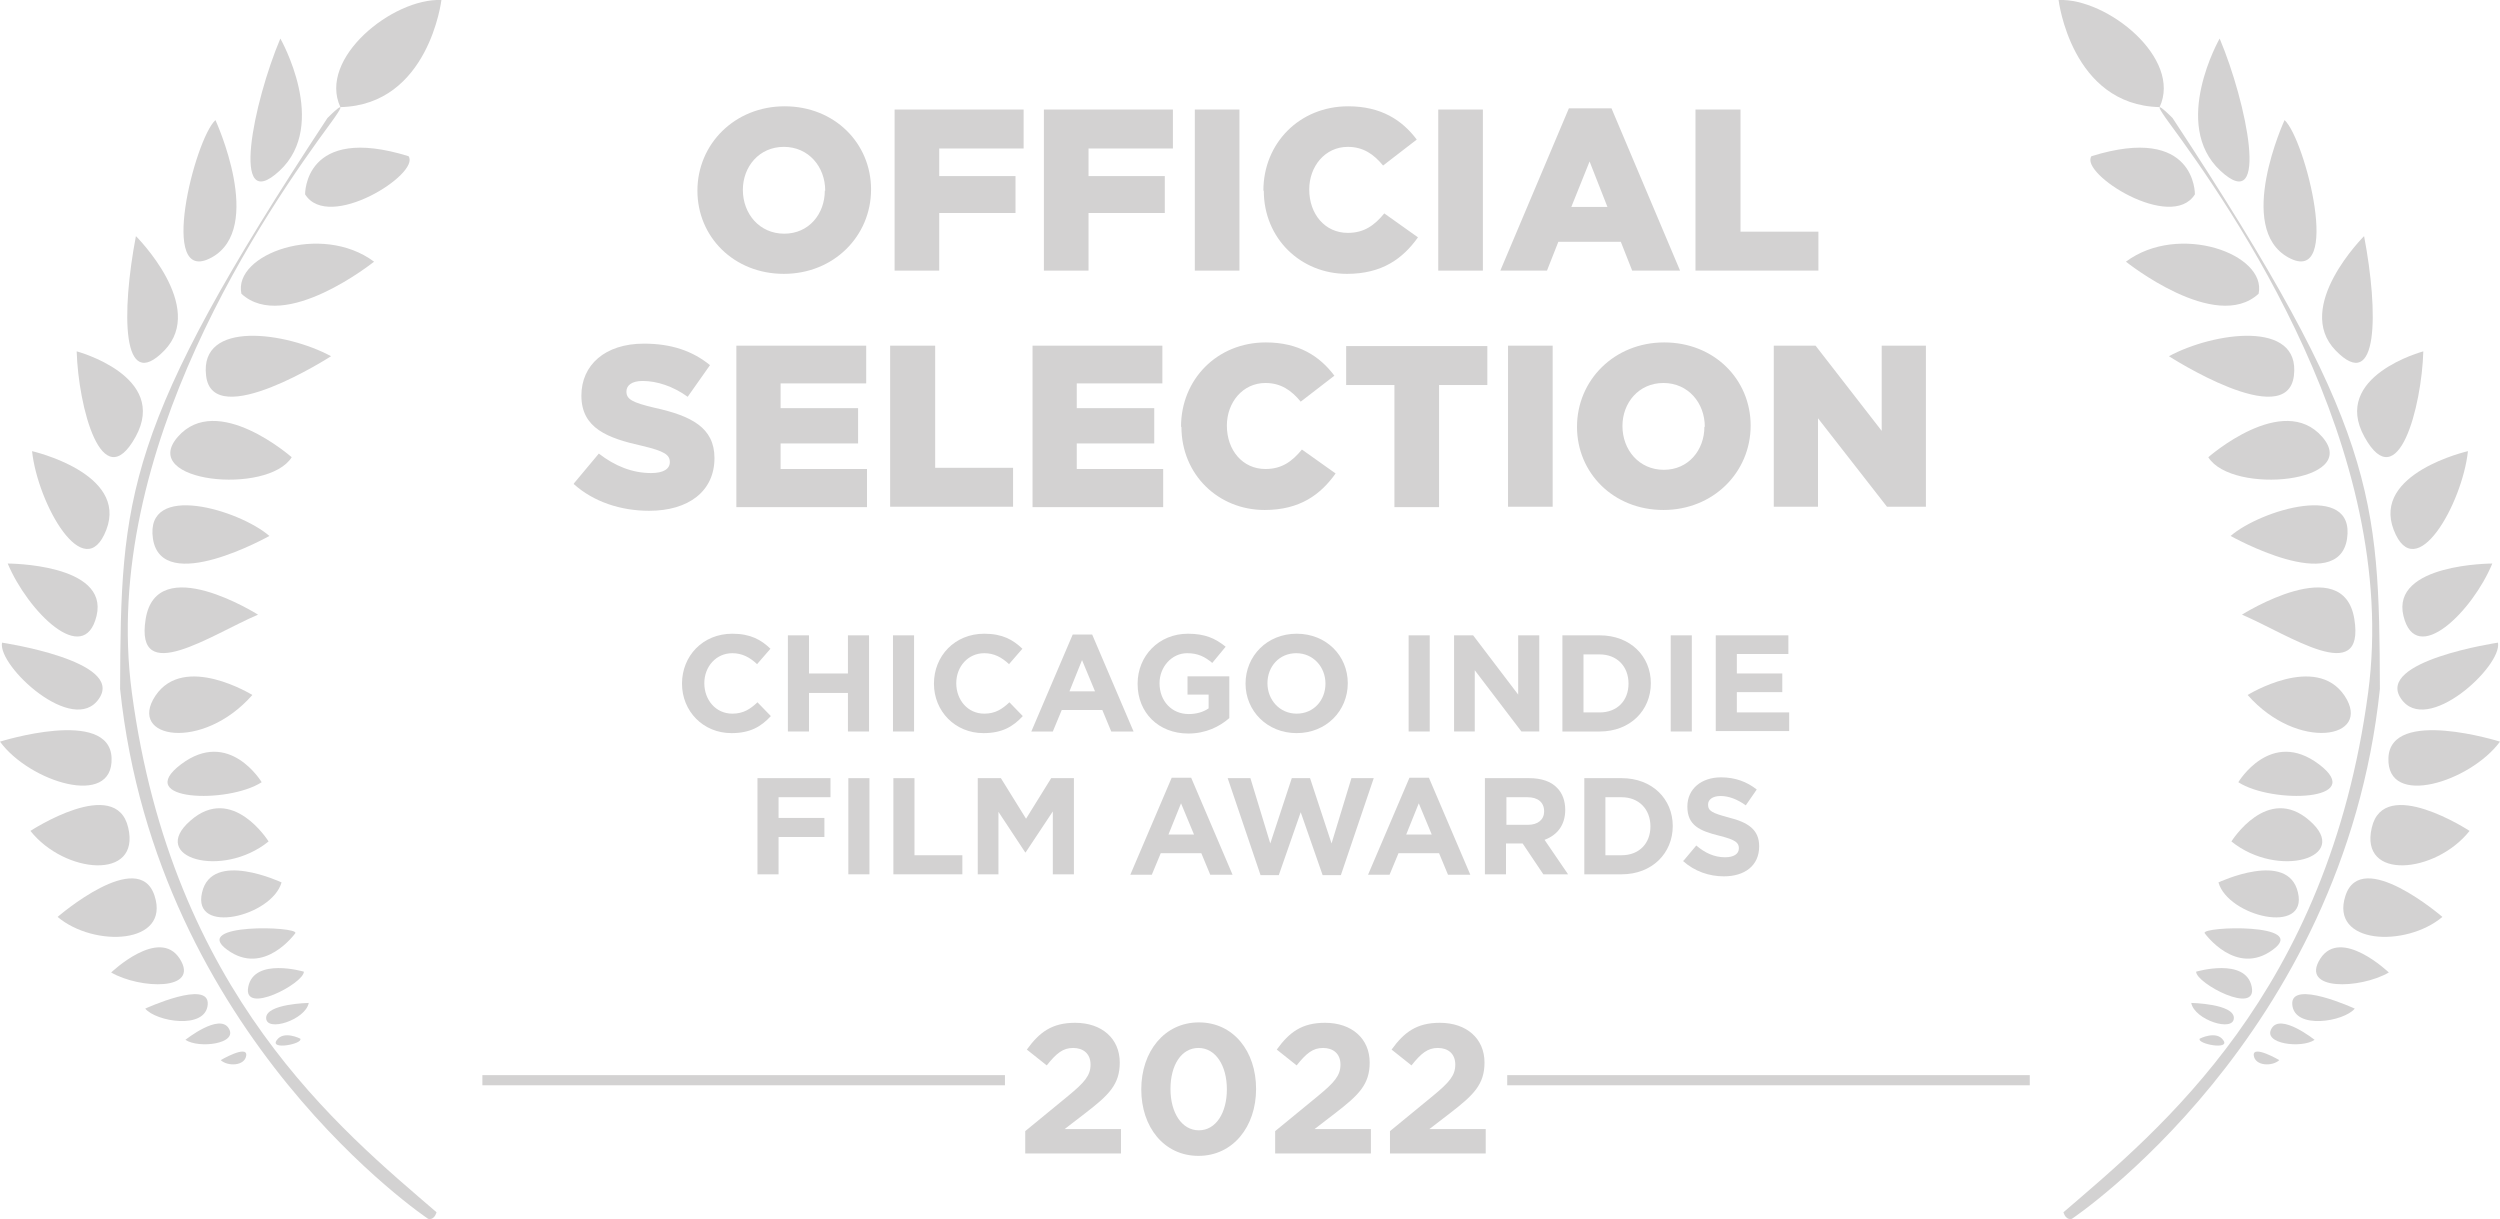 <?xml version="1.0" encoding="UTF-8"?>
<svg xmlns="http://www.w3.org/2000/svg" id="Layer_2" viewBox="0 0 61.62 30.05">
  <defs>
    <style>.cls-1{fill:#d3d2d2;}</style>
  </defs>
  <g id="Layer_1-2">
    <path class="cls-1" d="m10.88,0s-.31,2.59-2.49,2.64C7.83,1.44,9.68-.05,10.88,0h0Z"></path>
    <path class="cls-1" d="m7.52,4.79s-.03-1.74,2.55-.94c.3.43-1.97,1.87-2.55.94h0Z"></path>
    <path class="cls-1" d="m6.91.95s1.21,2.12-.02,3.26c-1.23,1.14-.64-1.7.02-3.26h0Z"></path>
    <path class="cls-1" d="m9.22,6.45s-2.21,1.77-3.27.79c-.21-.98,1.97-1.76,3.27-.79h0Z"></path>
    <path class="cls-1" d="m5.31,2.96s1.23,2.67-.1,3.39c-1.33.72-.41-2.92.1-3.39h0Z"></path>
    <path class="cls-1" d="m8.07,2.91s.66-.67.09.11c-1.53,2.08-5.71,8.05-4.91,14.05.99,7.41,5.14,10.77,7.51,12.81-.07.22-.21.16-.21.16,0,0-6.69-4.47-7.59-13.06.02-4.75.08-6.43,5.11-14.07h0Z"></path>
    <path class="cls-1" d="m7.19,11.27s-1.84-1.62-2.81-.5c-.97,1.12,2.22,1.44,2.81.5h0Z"></path>
    <path class="cls-1" d="m3.35,5.82s1.75,1.74.7,2.82c-1.05,1.08-1.06-.93-.7-2.82h0Z"></path>
    <path class="cls-1" d="m8.16,8.78s-2.92,1.88-3.08.48c-.17-1.39,1.99-1.07,3.08-.48h0Z"></path>
    <path class="cls-1" d="m1.89,8.66s2.28.61,1.45,2.11c-.83,1.5-1.41-.75-1.45-2.11h0Z"></path>
    <path class="cls-1" d="m7.28,23s-.77,1.08-1.68.41c-.91-.66,1.76-.58,1.68-.41h0Z"></path>
    <path class="cls-1" d="m6.64,13.21s-2.65,1.49-2.87.07c-.21-1.42,2.13-.71,2.87-.07h0Z"></path>
    <path class="cls-1" d="m.79,11.12s2.37.54,1.83,1.94c-.54,1.4-1.69-.64-1.83-1.94h0Z"></path>
    <path class="cls-1" d="m6.36,15.15s-2.5-1.58-2.77.11c-.27,1.69,1.62.38,2.77-.11h0Z"></path>
    <path class="cls-1" d="m.19,13.89s2.5,0,2.19,1.29c-.31,1.28-1.7-.12-2.19-1.29H.19Z"></path>
    <path class="cls-1" d="m.05,15.84s3.03.45,2.39,1.38c-.63.93-2.5-.8-2.39-1.38H.05Z"></path>
    <path class="cls-1" d="m6.22,17.13s-1.68-1.04-2.39.02c-.7,1.06,1.16,1.38,2.39-.02h0Z"></path>
    <path class="cls-1" d="m0,18.28s2.7-.85,2.75.4c.05,1.25-2.03.59-2.75-.4h0Z"></path>
    <path class="cls-1" d="m6.45,19.28s-.8-1.34-1.99-.44c-1.19.9,1.15.98,1.99.44h0Z"></path>
    <path class="cls-1" d="m.75,20.48s2.11-1.38,2.41-.08c.31,1.31-1.57,1.14-2.41.08h0Z"></path>
    <path class="cls-1" d="m6.62,20.74s-.89-1.43-1.93-.51c-1.04.91.78,1.44,1.93.51h0Z"></path>
    <path class="cls-1" d="m1.42,22.6s2-1.73,2.39-.52c.39,1.2-1.49,1.28-2.39.52h0Z"></path>
    <path class="cls-1" d="m6.94,21.75s-1.72-.81-1.96.25c-.25,1.06,1.72.59,1.96-.25h0Z"></path>
    <path class="cls-1" d="m2.74,23.97s1.18-1.13,1.69-.34c.51.8-.98.75-1.69.34h0Z"></path>
    <path class="cls-1" d="m7.49,23.95s-1.22-.36-1.37.37c-.15.72,1.37-.08,1.37-.37h0Z"></path>
    <path class="cls-1" d="m3.58,24.86s1.59-.73,1.54-.1c-.05.63-1.28.42-1.54.1h0Z"></path>
    <path class="cls-1" d="m7.61,24.72s-1.05.02-1.05.37c0,.36.97.05,1.05-.37h0Z"></path>
    <path class="cls-1" d="m4.57,25.63s.84-.67,1.07-.28c.23.38-.74.5-1.07.28h0Z"></path>
    <path class="cls-1" d="m5.44,26.13s.65-.38.63-.12c-.03.27-.46.28-.63.12h0Z"></path>
    <path class="cls-1" d="m7.4,25.6s-.41-.21-.58.04c-.18.25.66.09.58-.04h0Z"></path>
    <path class="cls-1" d="m50.74,0s.31,2.59,2.49,2.64C53.79,1.44,51.94-.05,50.74,0h0Z"></path>
    <path class="cls-1" d="m54.1,4.79s.03-1.74-2.55-.94c-.3.43,1.97,1.87,2.55.94h0Z"></path>
    <path class="cls-1" d="m54.71.95s-1.21,2.12.02,3.26c1.23,1.14.64-1.7-.02-3.26h0Z"></path>
    <path class="cls-1" d="m52.4,6.45s2.21,1.77,3.27.79c.21-.98-1.97-1.76-3.27-.79h0Z"></path>
    <path class="cls-1" d="m56.31,2.96s-1.23,2.67.1,3.39c1.33.72.41-2.92-.1-3.39h0Z"></path>
    <path class="cls-1" d="m53.55,2.91s-.66-.67-.09.11c1.53,2.08,5.71,8.05,4.91,14.05-.99,7.41-5.14,10.77-7.51,12.81.07.22.21.16.21.16,0,0,6.69-4.47,7.59-13.06-.02-4.75-.08-6.43-5.11-14.07h0Z"></path>
    <path class="cls-1" d="m54.43,11.27s1.84-1.62,2.81-.5c.97,1.12-2.22,1.44-2.81.5h0Z"></path>
    <path class="cls-1" d="m58.27,5.82s-1.75,1.74-.7,2.82c1.05,1.08,1.06-.93.7-2.82h0Z"></path>
    <path class="cls-1" d="m53.46,8.78s2.91,1.88,3.08.48c.17-1.39-1.99-1.07-3.08-.48h0Z"></path>
    <path class="cls-1" d="m59.73,8.66s-2.28.61-1.45,2.11c.83,1.5,1.41-.75,1.45-2.11h0Z"></path>
    <path class="cls-1" d="m54.34,23s.77,1.08,1.68.41c.91-.66-1.76-.58-1.68-.41h0Z"></path>
    <path class="cls-1" d="m54.98,13.21s2.65,1.49,2.87.07c.21-1.42-2.13-.71-2.87-.07h0Z"></path>
    <path class="cls-1" d="m60.83,11.12s-2.37.54-1.83,1.94c.54,1.4,1.69-.64,1.83-1.94h0Z"></path>
    <path class="cls-1" d="m55.26,15.15s2.5-1.58,2.77.11c.27,1.69-1.62.38-2.77-.11h0Z"></path>
    <path class="cls-1" d="m61.43,13.89s-2.5,0-2.19,1.29c.31,1.28,1.71-.12,2.19-1.29h0Z"></path>
    <path class="cls-1" d="m61.57,15.84s-3.03.45-2.39,1.38c.63.93,2.5-.8,2.39-1.38h0Z"></path>
    <path class="cls-1" d="m55.4,17.13s1.68-1.04,2.39.02c.7,1.06-1.16,1.38-2.39-.02h0Z"></path>
    <path class="cls-1" d="m61.62,18.28s-2.7-.85-2.75.4c-.05,1.25,2.02.59,2.75-.4h0Z"></path>
    <path class="cls-1" d="m55.17,19.28s.8-1.34,1.99-.44c1.19.9-1.15.98-1.99.44h0Z"></path>
    <path class="cls-1" d="m60.87,20.48s-2.11-1.38-2.41-.08c-.31,1.31,1.57,1.14,2.41.08h0Z"></path>
    <path class="cls-1" d="m55,20.74s.89-1.43,1.93-.51c1.04.91-.78,1.44-1.93.51h0Z"></path>
    <path class="cls-1" d="m60.2,22.6s-2-1.73-2.39-.52c-.39,1.2,1.49,1.28,2.39.52h0Z"></path>
    <path class="cls-1" d="m54.68,21.75s1.72-.81,1.96.25c.25,1.06-1.72.59-1.96-.25h0Z"></path>
    <path class="cls-1" d="m58.88,23.97s-1.18-1.13-1.69-.34c-.51.8.98.75,1.69.34h0Z"></path>
    <path class="cls-1" d="m54.13,23.95s1.22-.36,1.37.37c.15.72-1.37-.08-1.37-.37h0Z"></path>
    <path class="cls-1" d="m58.04,24.86s-1.59-.73-1.54-.1c.05.63,1.28.42,1.54.1h0Z"></path>
    <path class="cls-1" d="m54.01,24.72s1.05.02,1.05.37c0,.36-.97.05-1.05-.37h0Z"></path>
    <path class="cls-1" d="m57.05,25.63s-.84-.67-1.06-.28c-.23.38.74.5,1.06.28h0Z"></path>
    <path class="cls-1" d="m56.18,26.13s-.65-.38-.63-.12c.03.27.46.28.63.12h0Z"></path>
    <path class="cls-1" d="m54.22,25.6s.41-.21.58.04c.18.25-.66.09-.58-.04h0Z"></path>
    <path class="cls-1" d="m50.03,26.75h-12.88v-.25h12.88v.25Zm-25.26,0h-12.88v-.25h12.88v.25Z"></path>
    <path class="cls-1" d="m17.19,4.7h0c0-1.15.92-2.08,2.15-2.08s2.13.91,2.13,2.05h0c0,1.15-.92,2.08-2.15,2.08s-2.13-.91-2.13-2.05Zm3.15,0h0c0-.59-.41-1.08-1.02-1.08s-1.01.49-1.01,1.06h0c0,.59.41,1.08,1.02,1.08s1-.49,1-1.06Z"></path>
    <path class="cls-1" d="m22.05,2.7h3.18v.96h-2.08v.68h1.88v.91h-1.88v1.42h-1.1v-3.97Z"></path>
    <path class="cls-1" d="m25.73,2.7h3.18v.96h-2.08v.68h1.88v.91h-1.88v1.42h-1.1v-3.97Z"></path>
    <path class="cls-1" d="m29.45,2.7h1.1v3.97h-1.1v-3.97Z"></path>
    <path class="cls-1" d="m31.14,4.7h0c0-1.17.89-2.08,2.09-2.08.81,0,1.33.34,1.69.82l-.83.64c-.23-.28-.49-.46-.87-.46-.56,0-.95.48-.95,1.05h0c0,.61.39,1.07.95,1.07.41,0,.66-.19.9-.48l.83.59c-.37.52-.88.9-1.75.9-1.14,0-2.05-.87-2.05-2.05Z"></path>
    <path class="cls-1" d="m35.45,2.7h1.1v3.97h-1.1v-3.97Z"></path>
    <path class="cls-1" d="m38.66,2.67h1.06l1.69,4h-1.18l-.28-.71h-1.54l-.28.71h-1.15l1.69-4Zm.96,2.43l-.44-1.12-.45,1.12h.89Z"></path>
    <path class="cls-1" d="m41.8,2.7h1.1v3.01h1.92v.96h-3.03v-3.97Z"></path>
    <path class="cls-1" d="m14.15,11.91l.61-.73c.4.31.83.48,1.29.48.3,0,.46-.1.46-.27h0c0-.18-.13-.27-.68-.4-.85-.19-1.5-.43-1.5-1.24h0c0-.75.58-1.28,1.54-1.28.68,0,1.2.18,1.63.53l-.55.78c-.36-.26-.76-.39-1.11-.39-.27,0-.4.11-.4.26h0c0,.19.14.27.69.4.91.2,1.48.49,1.48,1.24h0c0,.82-.64,1.3-1.61,1.3-.7,0-1.37-.22-1.86-.66Z"></path>
    <path class="cls-1" d="m18.15,8.52h3.2v.93h-2.11v.61h1.91v.87h-1.91v.63h2.13v.94h-3.22v-3.97Z"></path>
    <path class="cls-1" d="m21.95,8.52h1.1v3.01h1.92v.96h-3.03v-3.97Z"></path>
    <path class="cls-1" d="m25.45,8.52h3.2v.93h-2.11v.61h1.91v.87h-1.91v.63h2.13v.94h-3.22v-3.97Z"></path>
    <path class="cls-1" d="m29.11,10.52h0c0-1.17.89-2.08,2.09-2.08.81,0,1.33.34,1.69.82l-.83.64c-.23-.28-.49-.46-.87-.46-.56,0-.95.48-.95,1.05h0c0,.61.39,1.07.95,1.07.41,0,.66-.19.9-.48l.83.59c-.37.52-.88.9-1.75.9-1.14,0-2.05-.87-2.05-2.05Z"></path>
    <path class="cls-1" d="m34.37,9.49h-1.19v-.96h3.48v.96h-1.19v3.01h-1.1v-3.01Z"></path>
    <path class="cls-1" d="m37.17,8.52h1.1v3.97h-1.1v-3.97Z"></path>
    <path class="cls-1" d="m38.87,10.52h0c0-1.15.92-2.08,2.15-2.08s2.13.91,2.13,2.05h0c0,1.15-.92,2.08-2.15,2.08s-2.13-.91-2.13-2.05Zm3.15,0h0c0-.59-.41-1.08-1.02-1.08s-1.01.49-1.01,1.06h0c0,.59.41,1.08,1.02,1.08s1-.49,1-1.06Z"></path>
    <path class="cls-1" d="m43.72,8.52h1.03l1.63,2.1v-2.1h1.09v3.97h-.96l-1.7-2.18v2.18h-1.09v-3.97Z"></path>
    <path class="cls-1" d="m25.27,27.88l1.06-.87c.4-.33.55-.5.55-.77s-.18-.41-.43-.41-.41.13-.65.43l-.49-.39c.31-.43.62-.66,1.19-.66.66,0,1.1.39,1.1.98h0c0,.54-.27.8-.84,1.24l-.52.4h1.39v.6h-2.36v-.55Z"></path>
    <path class="cls-1" d="m28.13,26.85h0c0-.93.57-1.65,1.42-1.65s1.41.71,1.41,1.64h0c0,.93-.57,1.65-1.42,1.65s-1.41-.71-1.41-1.64Zm2.11,0h0c0-.59-.28-1.02-.7-1.02s-.69.42-.69,1.01h0c0,.59.28,1.02.7,1.02s.69-.43.69-1.01Z"></path>
    <path class="cls-1" d="m31.43,27.88l1.06-.87c.4-.33.55-.5.55-.77s-.18-.41-.43-.41-.41.13-.65.43l-.49-.39c.31-.43.62-.66,1.19-.66.66,0,1.1.39,1.1.98h0c0,.54-.27.8-.84,1.24l-.52.4h1.39v.6h-2.36v-.55Z"></path>
    <path class="cls-1" d="m34.26,27.88l1.06-.87c.4-.33.55-.5.55-.77s-.18-.41-.43-.41-.41.13-.65.43l-.49-.39c.31-.43.62-.66,1.19-.66.66,0,1.1.39,1.1.98h0c0,.54-.27.8-.84,1.24l-.52.4h1.39v.6h-2.36v-.55Z"></path>
    <path class="cls-1" d="m16.81,16.85h0c0-.68.51-1.23,1.24-1.23.45,0,.71.15.94.37l-.33.38c-.18-.17-.37-.27-.61-.27-.4,0-.69.33-.69.74h0c0,.41.28.75.69.75.27,0,.44-.11.62-.28l.33.34c-.24.26-.51.42-.97.42-.7,0-1.22-.54-1.22-1.22Z"></path>
    <path class="cls-1" d="m19.42,15.66h.52v.94h.96v-.94h.52v2.37h-.52v-.95h-.96v.95h-.52v-2.37Z"></path>
    <path class="cls-1" d="m22.01,15.66h.52v2.37h-.52v-2.37Z"></path>
    <path class="cls-1" d="m23.02,16.85h0c0-.68.51-1.23,1.24-1.23.45,0,.71.15.94.37l-.33.38c-.18-.17-.37-.27-.61-.27-.4,0-.69.33-.69.74h0c0,.41.28.75.69.75.27,0,.44-.11.62-.28l.33.34c-.24.26-.51.42-.97.42-.7,0-1.22-.54-1.22-1.22Z"></path>
    <path class="cls-1" d="m26.44,15.64h.48l1.02,2.39h-.55l-.22-.53h-1l-.22.53h-.53l1.02-2.39Zm.55,1.4l-.32-.77-.31.77h.63Z"></path>
    <path class="cls-1" d="m28.04,16.85h0c0-.68.52-1.23,1.24-1.23.43,0,.68.12.93.32l-.33.4c-.18-.15-.35-.24-.62-.24-.38,0-.68.34-.68.74h0c0,.44.3.76.72.76.19,0,.36-.05.49-.14v-.34h-.52v-.45h1.03v1.03c-.24.21-.58.38-1.01.38-.74,0-1.25-.52-1.25-1.22Z"></path>
    <path class="cls-1" d="m30.7,16.85h0c0-.68.53-1.23,1.26-1.23s1.26.54,1.26,1.22h0c0,.68-.53,1.23-1.26,1.23s-1.26-.55-1.26-1.22Zm1.97,0h0c0-.41-.3-.75-.72-.75s-.71.33-.71.74h0c0,.41.3.75.72.75s.71-.33.71-.74Z"></path>
    <path class="cls-1" d="m34.72,15.66h.52v2.37h-.52v-2.37Z"></path>
    <path class="cls-1" d="m35.83,15.66h.48l1.11,1.46v-1.46h.52v2.37h-.44l-1.15-1.51v1.51h-.51v-2.37Z"></path>
    <path class="cls-1" d="m38.51,15.66h.92c.75,0,1.26.51,1.26,1.18h0c0,.67-.51,1.19-1.26,1.19h-.92v-2.37Zm.52.47v1.43h.4c.43,0,.71-.29.71-.71h0c0-.43-.29-.72-.71-.72h-.4Z"></path>
    <path class="cls-1" d="m41.18,15.66h.52v2.37h-.52v-2.37Z"></path>
    <path class="cls-1" d="m42.29,15.66h1.79v.46h-1.27v.48h1.12v.46h-1.12v.5h1.29v.46h-1.81v-2.37Z"></path>
    <path class="cls-1" d="m18.66,19.18h1.81v.47h-1.28v.51h1.13v.47h-1.13v.92h-.52v-2.37Z"></path>
    <path class="cls-1" d="m20.91,19.18h.52v2.37h-.52v-2.37Z"></path>
    <path class="cls-1" d="m22.02,19.18h.52v1.9h1.18v.47h-1.7v-2.37Z"></path>
    <path class="cls-1" d="m24.11,19.18h.56l.62,1,.62-1h.56v2.37h-.52v-1.55l-.67,1.01h-.01l-.66-1v1.54h-.51v-2.37Z"></path>
    <path class="cls-1" d="m28.88,19.17h.48l1.02,2.39h-.55l-.22-.53h-1l-.22.53h-.53l1.02-2.39Zm.55,1.4l-.32-.77-.31.77h.63Z"></path>
    <path class="cls-1" d="m30.26,19.18h.56l.49,1.61.53-1.61h.45l.53,1.61.49-1.61h.55l-.81,2.39h-.45l-.54-1.55-.54,1.55h-.45l-.81-2.39Z"></path>
    <path class="cls-1" d="m34.74,19.17h.48l1.02,2.39h-.55l-.22-.53h-1l-.22.53h-.53l1.02-2.39Zm.55,1.4l-.32-.77-.31.77h.63Z"></path>
    <path class="cls-1" d="m36.61,19.18h1.08c.3,0,.54.08.69.24.13.13.2.32.2.54h0c0,.39-.21.63-.51.74l.58.85h-.61l-.51-.76h-.41v.76h-.52v-2.37Zm1.05,1.15c.25,0,.4-.13.4-.33h0c0-.23-.16-.35-.41-.35h-.52v.68h.53Z"></path>
    <path class="cls-1" d="m39.05,19.18h.92c.75,0,1.26.51,1.26,1.18h0c0,.67-.51,1.19-1.26,1.19h-.92v-2.37Zm.52.47v1.43h.4c.43,0,.71-.29.71-.71h0c0-.43-.29-.72-.71-.72h-.4Z"></path>
    <path class="cls-1" d="m41.5,21.21l.31-.37c.21.18.44.29.71.29.21,0,.34-.08.34-.22h0c0-.14-.08-.21-.48-.31-.48-.12-.79-.25-.79-.72h0c0-.44.35-.72.83-.72.35,0,.64.11.88.3l-.27.39c-.21-.15-.42-.23-.62-.23s-.31.09-.31.21h0c0,.16.1.21.51.32.48.12.75.3.75.71h0c0,.48-.36.74-.87.74-.36,0-.72-.12-1.01-.38Z"></path>
  </g>
</svg>
